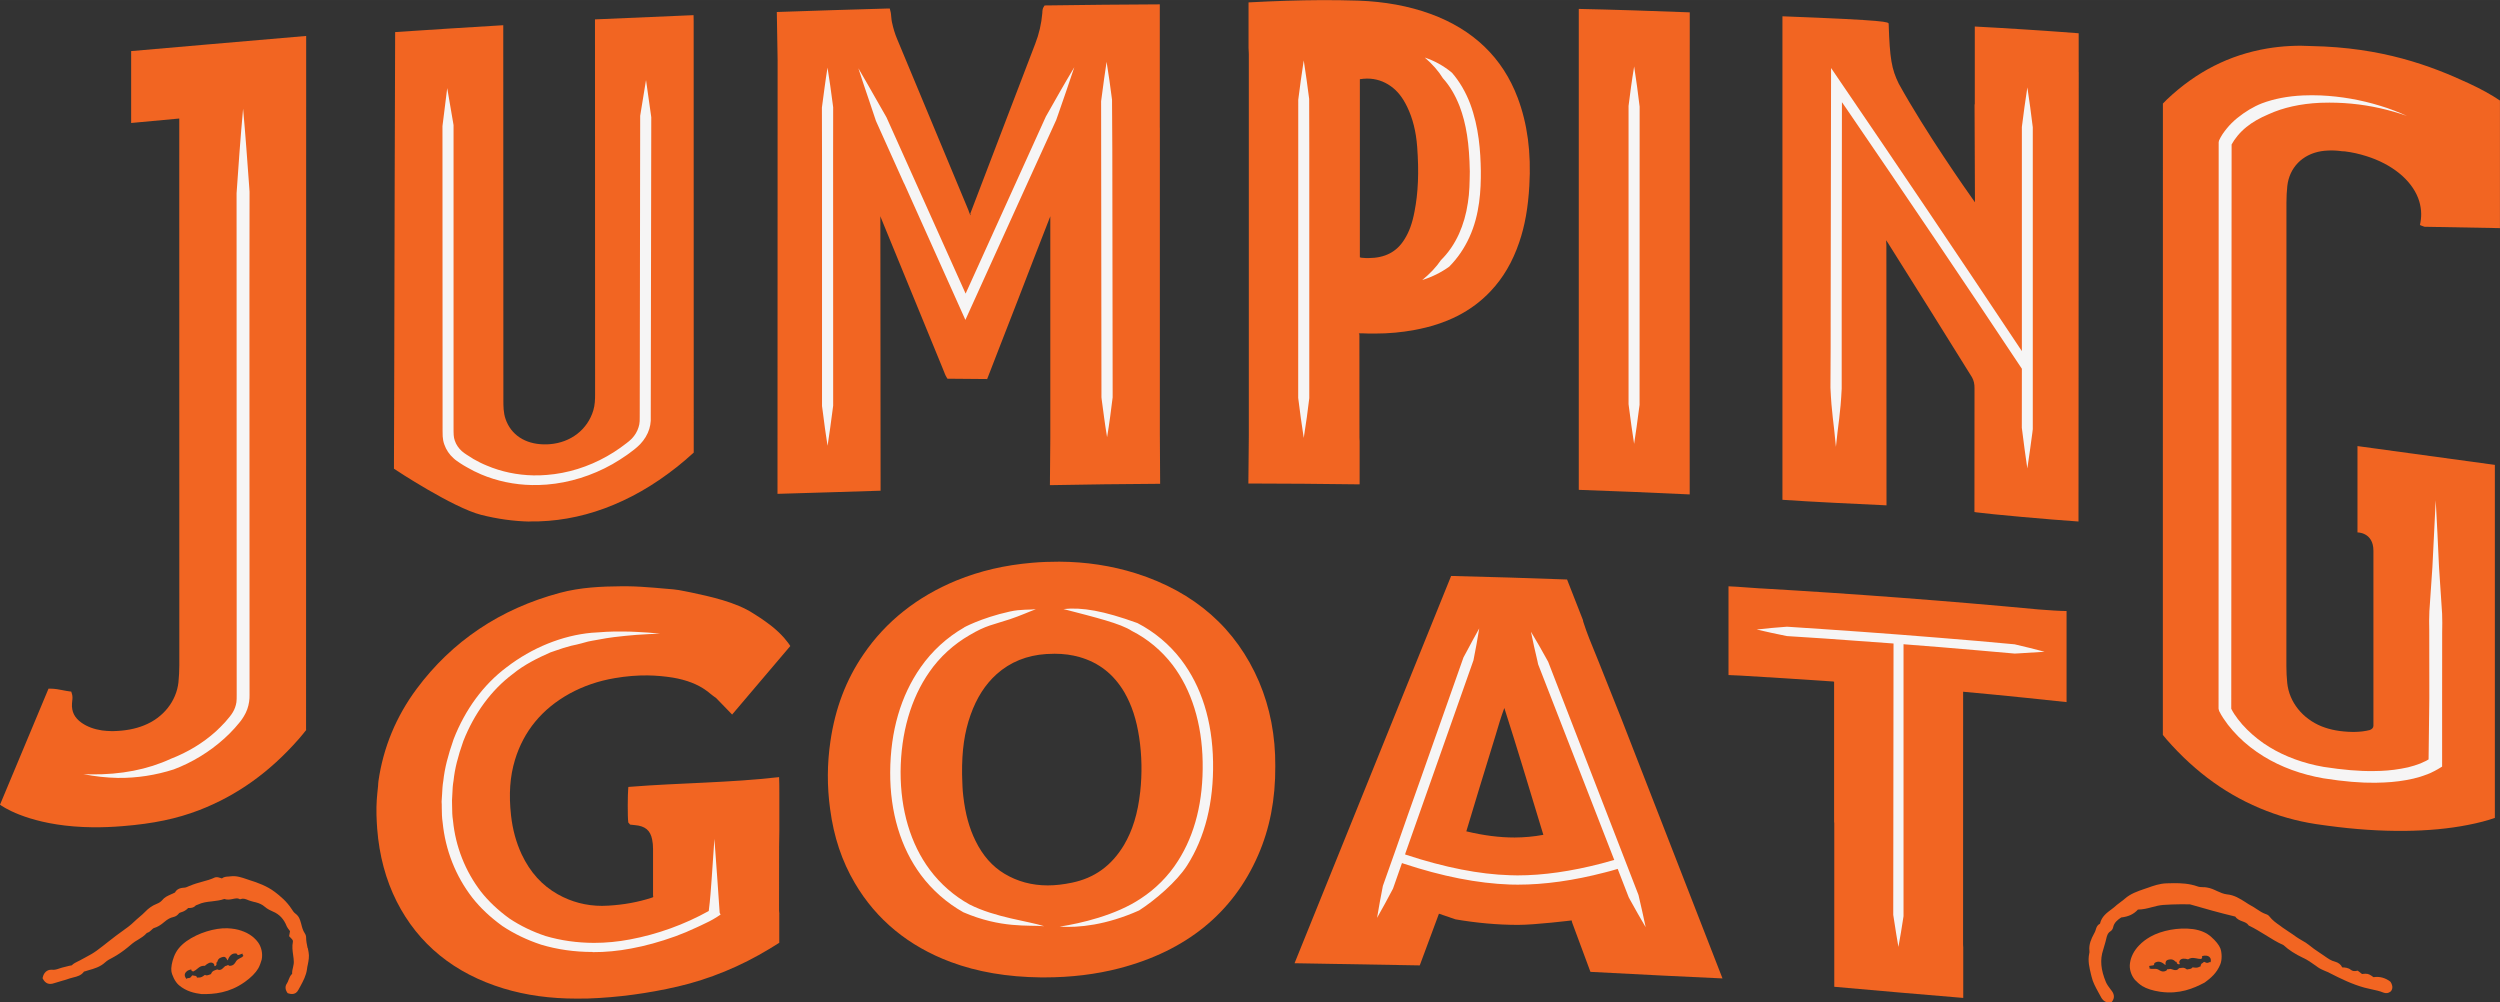 <?xml version="1.0" encoding="UTF-8"?><svg id="uuid-8d931218-0ae9-4b96-8798-91990ce86298" xmlns="http://www.w3.org/2000/svg" width="154.34mm" height="61.89mm" viewBox="0 0 437.49 175.43"><rect x="0" y="0" width="437.49" height="175.43" fill="#333333" stroke="none"/><g id="uuid-9c15e651-198c-4a4b-9071-65921c878af4"><path d="M136.05,86.42c5.04-.16,13.17-.38,18.05-.55,0-16.01-.02-32.02-.04-48.04.04.11.08.22.12.33,3.55,8.65,7.1,17.31,10.65,25.97.17.45.36.89.54,1.34.1.29.43.8.43.8,2.32.02,4.63.04,6.95.06.04-.09.07-.18.1-.26.7-1.81,1.4-3.61,2.1-5.42.16-.41.32-.8.47-1.21.9-2.3,1.79-4.6,2.69-6.91,1.88-4.9,3.78-9.79,5.69-14.68v38.82c0,.33-.07,8.23-.07,8.23,6.39-.12,12.65-.2,19.29-.24,0,0-.05-8.31-.05-8.55V22.36h-.01V.76c-6.51.03-13.07.09-19.91.19h-.24c-.04.06-.08.12-.13.19-.26.37-.26.72-.28,1.17-.16,1.86-.58,3.67-1.24,5.35-1.57,4.06-3.12,8.13-4.67,12.2-2.23,5.83-4.46,11.67-6.69,17.51.03.1.07.2.11.31-.17-.12-.24-.3-.34-.6-.03-.1-.07-.2-.1-.3-4.16-9.97-8.32-19.96-12.48-29.96-.38-.9-.68-1.89-.9-2.93-.07-.29-.09-.59-.12-.89-.03-.39-.06-.79-.18-1.17-.03-.12-.06-.23-.08-.34h-.36c-6.44.18-12.86.38-19.41.61,0,0,.14,7.96.14,8.42.01,22.42-.02,75.9-.02,75.9Z" fill="#f26522" fill-rule="evenodd" stroke-width="0"/><path d="M218.45,84.61c6.47.01,12.98.06,19.48.15v-7.56c-.02-.19-.03-.37-.03-.59,0-5.98-.01-11.96-.01-17.93-.01-.2-.02-.32-.12-.35.23,0,.45,0,.68,0,.71.04,1.42.05,2.13.04,2.45,0,4.7-.21,6.9-.62,5.66-1.03,10.04-3.26,13.35-6.77,2.22-2.34,3.86-5.15,5.03-8.58.99-2.9,1.55-6.05,1.77-9.91.34-5.8-.33-10.83-2.04-15.38-2.64-7.01-7.76-11.93-15.23-14.67-3.81-1.39-8.07-2.17-12.65-2.33-2.18-.07-4.36-.1-6.54-.09-3.84.02-8.02.15-12.68.4v7.94c.02.37.05.75.05,1.11,0,22.26,0,44.52,0,66.78,0,.48-.08,8.39-.08,8.39ZM237.97,13.86c.42-.06.83-.11,1.25-.11,1.52,0,2.89.43,4.16,1.33,1.17.83,2.08,1.98,2.87,3.62.98,2.03,1.55,4.31,1.75,6.99.33,4.44.18,8.06-.47,11.35-.39,2.06-.94,3.56-1.78,4.88-1.35,2.17-3.38,3.22-6.24,3.24-.33,0-.68,0-1.02-.04-.2,0-.37-.04-.52-.09V13.86Z" fill="#f26522" fill-rule="evenodd" stroke-width="0"/><path d="M308.08,102.97c-1.72-.09-3.55-.29-5.6-.37v15.53c.93.04,1.74.08,2.22.1,5.19.3,10.38.64,15.82,1.01.16,0,.31.01.44.06v24.63h.03c0,9.59,0,19.17,0,28.75,5.91.53,16.76,1.48,22.57,1.95,0-2.95,0-5.89,0-8.83-.01-.18-.02-.33-.03-.52,0-14.67,0-29.34.01-44.01-.01-.16-.01-.26,0-.26,0,0,0,.01.02.04,5.63.49,17.05,1.69,18.08,1.81,0-5.31,0-10.61,0-15.94-.44.04-3.67-.16-4.87-.27-15.9-1.5-32.29-2.74-48.69-3.69Z" fill="#f26522" fill-rule="evenodd" stroke-width="0"/><path d="M423.47,39.37c.11.05.22.1.33.14.1.04.27.1.47.17,4.41.08,8.81.16,13.21.24v-22.33c-1.54-1.04-3.3-2.01-5.5-3.03-6.64-3.08-15.1-6.26-27.47-6.5-1.25-.07-2.5-.08-3.74-.01-1.36.06-2.7.22-4,.43-6.65,1.13-12.39,4.05-17.53,8.89-.27.27-.48.5-.74.75,0,24.77,0,49.53-.01,74.3h0c0,12.06,0,24.12,0,36.19.23.29.43.54.7.84,5.09,5.8,10.8,9.89,17.46,12.46,3.17,1.23,6.42,2.04,9.91,2.48,0,0,0,0,0,0,.29.04.59.08.88.12,4.66.63,9.16.93,13.39.89,4.01-.04,7.72-.38,11.04-1.04,1.86-.36,3.37-.76,4.72-1.23v-61.78c-3.96-.54-24.04-3.29-24.04-3.29v15.11s2.79-.04,2.79,3.2c0,3.23,0,30.64,0,30.64,0,.33-.23.58-.63.74-.79.2-1.69.32-2.66.33h-.44c-2.02-.04-3.77-.35-5.33-.97-3.35-1.35-5.67-4.25-6.02-7.57-.1-.98-.15-1.95-.15-2.93,0-27.06.01-54.12.01-81.18,0-.97.05-1.94.15-2.88.36-3.21,2.62-5.54,5.91-6.09.41-.07.83-.1,1.25-.12.76-.04,1.55,0,2.41.12.18.01.36.02.53.03,1.27.16,2.52.44,3.74.83,4.45,1.39,7.83,4.13,9.06,7.35.54,1.43.67,2.9.38,4.35-.02.12-.05.24-.07.35Z" fill="#f26522" fill-rule="evenodd" stroke-width="0"/><path d="M276.28,85.72c6.46.22,12.9.49,19.41.8,0-28.12,0-56.24.01-84.36-5.42-.22-14.24-.5-19.42-.6v84.16Z" fill="#f26522" fill-rule="evenodd" stroke-width="0"/><path d="M363.76,12.6v-6.78c-4.97-.39-13.07-.92-18.18-1.18v13.62h-.04c.02,5.71.04,11.43.07,17.14-1.67-2.35-8.63-12.27-13.32-20.73-1.27-2.58-1.59-4.44-1.78-10.48,0-.35-.01-.63-18.59-1.34v84.61c5.23.37,13.16.73,18.21.97l-.02-45.49c0-.1-.05-.73-.05-.9.11.13.2.28.29.42,4.93,7.81,9.84,15.68,14.74,23.56.32.58.45,1.18.44,1.87,0,7.24,0,14.48-.01,21.71.13.02.26.04.38.06,2.24.31,12.69,1.26,17.83,1.6l.04-78.67Z" fill="#f26522" fill-rule="evenodd" stroke-width="0"/><path d="M92.66,91.25c4.4.07,8.83-.7,13.14-2.29,4.41-1.63,8.53-3.99,12.61-7.21.94-.75,1.98-1.62,2.99-2.55,0-25.15,0-50.3-.01-75.45,0-.37,0-.73-.02-1.1-5.78.25-17.25.75-17.25.74,0,21.87.01,43.74.02,65.61,0,.91-.03,1.87-.31,2.81-1.01,3.36-3.94,5.63-7.63,5.92-.36.03-.7.04-1.03.03-3.3-.06-5.75-1.68-6.7-4.44-.38-1.09-.38-2.28-.38-3.32,0-21.54,0-43.08-.02-64.62,0-.32,0-.64,0-.97-6.27.38-12.7.78-18.92,1.2,0,0-.16,48.27-.16,60.09-.02,5.44-.04,10.88-.05,16.32.23.18,10.37,6.84,15.24,8.07,2.84.72,5.69,1.12,8.5,1.18Z" fill="#f26522" fill-rule="evenodd" stroke-width="0"/><path d="M198.74,100.32c-4.21-1.32-8.71-2.01-13.37-2.03-1.54,0-3.14.05-4.74.19-4.8.41-9.13,1.42-13.23,3.09-6.88,2.83-12.36,7.17-16.29,12.93-3.07,4.48-4.95,9.46-5.79,15.21-.58,3.93-.6,7.91-.06,11.82.64,4.91,2.07,9.17,4.34,13.02,3.76,6.4,9.41,11.04,16.76,13.79,4.71,1.75,9.86,2.63,15.79,2.7h.63c4.61,0,9.02-.53,13.09-1.59,11.69-3.04,19.87-9.67,24.27-19.73,2.07-4.72,3.06-9.83,3.03-15.61.04-5.31-.92-10.28-2.83-14.78-4-9.35-11.26-15.74-21.6-19.01ZM199.53,138.58c-.42,3.78-1.33,6.75-2.86,9.33-2.16,3.58-5.12,5.74-9.11,6.56-1.48.31-2.89.47-4.22.47-2.77,0-5.31-.69-7.56-2.04-2.13-1.28-3.8-3.17-5.07-5.76-1.1-2.23-1.78-4.71-2.14-7.82-.14-1.11-.16-2.24-.19-3.14,0-.23-.01-.46-.02-.69-.05-4.14.41-7.35,1.49-10.4,1.06-2.97,2.54-5.3,4.56-7.12,2.37-2.12,5.29-3.3,8.68-3.52.49-.03.97-.05,1.46-.05,1.59,0,3.02.2,4.36.58,3.41.98,5.96,2.99,7.83,6.13,1.3,2.25,2.14,4.78,2.62,7.99.46,3.1.52,6.29.17,9.48Z" fill="#f26522" fill-rule="evenodd" stroke-width="0"/><path d="M53.56,127.69c0-36.5,0-84.9.02-121.4-6.18.51-30.63,2.66-30.63,2.65,0,4.19,0,8.39,0,12.58,2.81-.26,5.61-.53,8.42-.78,0,31.9.01,63.8.01,95.7,0,.97-.06,1.95-.15,2.93-.36,3.34-2.67,6.24-6.03,7.57-1.56.63-3.31.95-5.32,1-.13,0-.26,0-.4,0-.56-.01-1.11-.05-1.63-.12-1.38-.2-2.58-.65-3.55-1.32-1.26-.88-1.8-1.96-1.7-3.4.01-.12.03-.25.03-.37.06-.44.11-.93-.08-1.44-.03-.1-.06-.18-.09-.27-.1-.01-.2-.02-.29-.03-.41-.05-.8-.13-1.21-.21-.63-.12-1.27-.26-2.15-.27-.11,0-.21,0-.32,0-2.82,6.76-5.65,13.52-8.49,20.31.1.07.22.14.33.22,1.32.86,6.39,3.64,15.96,3.73,1.65.01,3.4-.05,5.17-.2,5.4-.43,9.52-1.31,13.37-2.79,6.65-2.57,12.37-6.66,17.47-12.48.48-.55.87-1.04,1.28-1.55,0,0-.01.02-.01-.06Z" fill="#f26522" fill-rule="evenodd" stroke-width="0"/><path d="M279.91,116.17c-.22-.56-.46-1.13-.69-1.7-.75-1.82-1.53-3.7-2.13-5.59-.05-.13-.06-.25-.08-.37-.93-2.36-1.85-4.73-2.78-7.1-6.76-.25-13.5-.46-20.29-.62-9.14,22.62-18.27,45.2-27.4,67.77,4.8.1,15.23.28,21.91.38,1.12-3.02,2.24-6.03,3.36-9.05.97.33,1.92.66,2.89.99,3.68.63,7.36.97,10.96.97,3,0,9.37-.78,9.37-.78l.1.4s2.12,5.72,3.19,8.6c7.42.39,18.69.97,23.11,1.15-5.88-15.15-11.77-30.27-17.66-45.36-1.28-3.23-2.57-6.46-3.86-9.68ZM265.05,146.56c-2.64,0-5.41-.35-8.45-1.08.74-2.45,1.48-4.91,2.22-7.36.97-3.16,1.94-6.34,2.92-9.51.45-1.55.93-3.15,1.51-4.72,2.17,6.78,4.22,13.58,6.3,20.46.17.58.35,1.16.53,1.74-1.64.31-3.33.46-5.03.47Z" fill="#f26522" fill-rule="evenodd" stroke-width="0"/><path d="M418.33,171.8c-.9-.69-1.9-.96-2.98-.8-.58-.42-.85-.6-1.38-.6-.16,0-.35.01-.62.05-.19-.15-.4-.3-.62-.48-.05-.03-.09-.07-.13-.11-.05.01-.11.02-.16.03-.4.08-.76.07-1.07-.19-.45-.36-1.04-.41-1.49-.41-.22-.49-.66-.84-1.25-1-.68-.16-1.2-.53-1.77-.93-.07-.04-.13-.09-.2-.14-.27-.19-.55-.37-.83-.56-.58-.39-1.18-.79-1.72-1.25-.38-.32-.84-.6-1.28-.84-.34-.21-.7-.4-1.01-.63-.38-.29-.79-.55-1.19-.82-.39-.25-.77-.5-1.14-.77-.16-.12-.34-.25-.5-.37-.67-.46-1.35-.96-1.82-1.57-.14-.2-.39-.37-.64-.44-.6-.2-1.09-.53-1.63-.89-.31-.21-.63-.42-.96-.59-.35-.19-.68-.4-1.02-.63-.95-.6-1.94-1.24-3.22-1.35-.6-.07-1.15-.32-1.73-.58-.56-.27-1.14-.53-1.81-.63-.22-.04-.45-.05-.67-.05-.34-.01-.65-.02-.92-.13-1.46-.52-2.91-.57-4.14-.57-.43,0-.87.01-1.3.03-1.22.04-2.3.43-3.25.77-.21.08-.43.15-.65.22-1.19.41-2.41.83-3.39,1.7-.21.19-.43.35-.66.52-.27.2-.53.39-.77.59-.26.26-.56.48-.86.71-.88.65-1.78,1.32-2.05,2.52,0,.02-.03.06-.06.07-.46.23-.58.63-.69,1.01-.06.23-.16.47-.33.75-.45.83-.91,1.82-.78,2.95.02.18.01.35-.04.51-.26,1.24.03,2.43.31,3.58.04.15.08.3.11.45.22.96.7,1.82,1.15,2.65.14.25.28.5.41.75.17.33.56,1.09,1.43,1.09.13,0,.27-.01.42-.06.04,0,.08-.02.12-.03.03-.04.06-.07.09-.11.4-.56.38-1.17-.07-1.79-.08-.09-.14-.19-.22-.29-.33-.43-.63-.84-.82-1.27-.9-2.16-1.06-3.94-.49-5.63.14-.45.27-.91.4-1.38.04-.16.07-.31.12-.47.14-.61.26-1.11.77-1.42.26-.16.41-.46.46-.69.16-.83.81-1.34,1.42-1.73,1.27-.14,2.18-.57,2.92-1.38.83,0,1.66-.2,2.42-.41.64-.17,1.31-.35,2-.4.88-.05,2.03-.12,3.2-.12.53,0,1.06,0,1.49.02,2.64.76,5.24,1.5,7.93,2.14.31.48.83.68,1.29.85.4.15.78.3.99.62.02.03.04.06.06.09.04.01.07.03.11.05.96.46,1.89,1.04,2.79,1.59,1.01.62,2.05,1.29,3.19,1.79.92.85,2.06,1.59,3.45,2.24.76.34,1.43.83,2.16,1.34.12.09.25.18.37.27.41.3.88.49,1.33.69.27.09.53.22.78.35,1.88.96,3.9,1.96,6.1,2.56.41.11.82.2,1.24.29.71.15,1.41.3,2.06.57.43.16.86.15,1.33-.25.47-.64.1-1.31-.02-1.52-.04-.05-.07-.08-.1-.13Z" fill="#f26522" fill-rule="evenodd" stroke-width="0"/><path d="M386.99,163.98c-.86-.77-1.88-1.19-3.19-1.39-.04,0-.08,0-.11-.01-2.45-.32-5.41.23-7.36,1.33-.85.49-1.42.92-2.01,1.54-.86.89-1.42,1.95-1.58,3.08-.16.99.18,2.12.87,2.95.24.27.89.85,1.27,1.07.77.47,1.84.81,3.13,1,.04,0,.09.01.14.02,3.25.43,5.68-.58,7.64-1.62,1.06-.76,2.14-1.67,2.75-3.19.35-.84.27-2.09.02-2.78-.21-.58-.83-1.35-1.57-1.99ZM386.88,168.38s-.1,0-.14-.01c-.1,0-.13.01-.19.04-.06.04-.14.08-.27.09-.04,0-.08,0-.11-.01-.11,0-.2-.07-.3-.11-.06-.03-.12-.06-.15-.06-.06.02-.15.07-.2.15-.09.06-.17.13-.28.19-.02.07-.08.13-.09.19-.02.02-.06.07-.06.1.02.04.05.07.08.1-.04.02-.08.04-.12.06-.4.21-.6.27-1.04.21-.08,0-.16-.01-.27-.04-.02.02-.04.02-.08.03-.14.23-.46.27-.7.3-.07,0-.23.04-.23.04-.02,0-.05-.01-.06-.02-.21-.17-.37-.24-.54-.27-.15-.02-.31.01-.49.03-.11.02-.2.03-.32.04-.19.27-.43.37-.75.33-.16-.03-.29-.06-.43-.12-.11-.04-.22-.08-.32-.09-.06,0-.1.01-.17.03-.08.01-.18.06-.32.03-.02-.01-.04-.01-.06-.01-.02.03-.03.06-.04.08-.03.06-.07.12-.11.16-.27.15-.47.18-.69.16-.23-.03-.42-.15-.58-.23-.11-.08-.23-.15-.36-.18-.07,0-.14-.02-.19-.04-.15,0-.27,0-.41,0-.13,0-.27,0-.42,0-.07-.02-.15-.03-.22-.05-.04-.02-.09-.03-.13-.05,0-.03.02-.07.03-.11.02-.08.02-.13-.01-.16-.03-.05-.04-.09-.07-.13.05,0,.11-.03.17-.04.14-.02.26-.05.36-.05.29-.03.37-.04.4-.39,0,0,0-.01,0-.02.01,0,.02-.02.03-.03.29-.19.56-.26.84-.22.4.05.74.31,1.03.56.03,0,.05-.02.07-.01-.04-.36.01-.58.15-.74.16-.17.61-.25.94-.21.08.01.15.03.2.06.15.05.25.14.35.24.06.06.12.11.15.12.05,0,.09,0,.13-.01,0,.04.02.07.02.11,0,.16.17.31.34.32.08.02.15,0,.21-.04.01-.04,0-.04-.04-.11-.03-.06-.08-.16-.05-.29.09-.41.49-.61,1.07-.52.15.02.3.05.46.1.44-.26.77-.27,1.06-.23.12.03.22.03.35.05.14.04.28.07.41.08.17.02.34.04.5.04.13-.18.17-.33.16-.35-.02-.04-.03-.09-.05-.13.04-.01.08-.03.14-.05.21-.06.44-.08.63-.05.26.03.47.13.6.29.17.17.23.45.17.75,0,.04-.01.08-.02.11Z" fill="#f26522" fill-rule="evenodd" stroke-width="0"/><path d="M53.83,165.9c-.13-.63-.26-1.21-.26-1.82,0-.25-.08-.55-.25-.78-.32-.48-.47-1.04-.61-1.63-.01-.05-.03-.11-.05-.16-.16-.59-.34-1.16-.91-1.59-.32-.22-.57-.6-.73-.87-.84-1.3-2-2.26-2.93-2.97-1.37-1.03-2.99-1.62-4.38-2.05-.19-.06-.38-.13-.59-.2-.83-.28-1.72-.6-2.73-.48-.12.02-.25.03-.37.04-.39.01-.84.04-1.19.33-.1-.03-.19-.05-.28-.09-.25-.08-.51-.16-.82-.11-.04,0-.07.01-.1.02-.71.34-1.45.55-2.25.76-.7.19-1.44.4-2.14.71-.04.01-.07.02-.11.03-.31.15-.63.29-.9.3-.8.03-1.35.32-1.6.84-.24.13-.5.24-.73.34-.57.25-1.11.49-1.54,1.03-.21.25-.51.45-.94.62-.74.29-1.45.78-2.02,1.39-.31.33-.67.63-1.01.92-.31.27-.62.52-.91.81-.64.63-1.4,1.18-2.14,1.7-.34.25-.69.51-1.04.76-.46.36-.91.71-1.37,1.06-.66.52-1.32,1.05-2.01,1.55-.65.48-1.34.84-2.08,1.24-.29.14-.57.29-.85.46-.13.06-.26.12-.38.19-.36.17-.74.36-1.05.68-.33.04-.62.12-.91.2-.14.03-.25.07-.37.09-.26.05-.52.14-.78.22-.48.16-.91.33-1.44.26-.04,0-.09,0-.13,0-.71,0-1.28.53-1.45,1.35-.01.04-.02.08-.03.13.01.04.04.08.06.12.44.82,1.1,1.07,2,.74.44-.14.87-.27,1.3-.39.48-.13.95-.27,1.42-.44.19-.07.41-.12.62-.17.64-.16,1.37-.33,1.85-1.02.02-.02.11-.04.17-.04.19-.07.38-.12.57-.18,1.04-.29,2.1-.59,2.97-1.4.38-.35.82-.58,1.3-.82.24-.13.47-.26.71-.41.86-.53,1.73-1.18,2.66-2,.32-.27.69-.5,1.07-.72.54-.33,1.1-.67,1.55-1.19.36-.09.63-.34.84-.55.15-.14.29-.28.41-.31.6-.17,1.16-.51,1.78-1.04.59-.51,1.06-.76,1.59-.88.39-.08.72-.3.92-.56.1-.14.22-.22.46-.28.48-.13.89-.38,1.23-.74.42,0,.93,0,1.35-.47.02-.01.1-.04.14-.05.06-.02.14-.05.21-.08.77-.38,1.61-.48,2.49-.57.72-.09,1.48-.17,2.14-.42.46.19,1.03.11,1.51,0,.42-.09.8-.16,1.09-.01.05.03.1.05.14.08.05-.02.11-.04.17-.06.41-.14.82,0,1.37.24.3.11.6.19.9.27.09.02.19.04.28.06.68.18,1.18.41,1.6.78.47.41,1.02.67,1.44.85,1.12.46,1.93,1.32,2.42,2.59.11.25.26.42.38.58.07.09.14.18.19.26-.05.29-.11.58-.16.88.05.05.08.09.13.13.05.07.11.11.17.18.29.29.41.44.36.69-.16.79-.06,1.54.04,2.26.06.41.11.79.12,1.18.02.32-.06.64-.13.98-.1.37-.18.76-.16,1.16-.33.31-.48.7-.62,1.05-.08.23-.16.45-.29.63-.34.49-.33,1.03.05,1.6.03.03.05.08.08.11.04.02.08.03.13.04.22.07.44.11.62.11.5,0,.88-.24,1.14-.76.11-.19.21-.38.32-.58.5-.93,1.02-1.88,1.17-3.02.03-.28.08-.56.15-.83.13-.67.27-1.39.13-2.12-.04-.24-.1-.48-.14-.73Z" fill="#f26522" fill-rule="evenodd" stroke-width="0"/><path d="M42.31,162.89c-.82-.28-1.53-.4-2.52-.45-2.24-.07-5.11.82-7.11,2.23-.03.02-.06.05-.1.07-1.06.78-1.75,1.63-2.15,2.71-.35.92-.52,1.89-.44,2.5.11.71.63,1.87,1.33,2.46,1.27,1.07,2.65,1.38,3.94,1.55,2.22.04,4.85-.2,7.52-2.08.04-.03.07-.05.11-.08,1.05-.75,1.85-1.56,2.3-2.33.23-.38.52-1.19.6-1.53.22-1.06-.04-2.22-.63-3.03-.68-.92-1.67-1.62-2.85-2.01ZM42.5,167.36c-.06.05-.12.1-.18.15-.12.08-.24.14-.36.19-.11.07-.22.13-.35.21-.04.05-.09.08-.14.12-.1.09-.17.21-.24.33-.1.16-.22.34-.4.47-.18.12-.39.19-.68.18-.06-.02-.12-.05-.17-.09-.02-.01-.05-.05-.08-.06-.02.01-.03.02-.05.03-.1.09-.21.11-.29.12-.07.02-.12.03-.16.05-.08.06-.16.14-.24.23-.11.11-.21.21-.33.3-.26.17-.53.2-.81.05-.11.05-.2.09-.3.11-.18.06-.33.12-.45.2-.14.1-.24.24-.35.49-.02.01-.03.03-.05.04,0,0-.14.05-.22.08-.23.09-.54.2-.77.05-.02.01-.05.02-.07.02-.08.06-.15.11-.22.16-.35.25-.57.29-1.01.28h-.14s.02-.08.03-.12c-.01-.01-.07-.04-.09-.06-.04-.03-.12-.07-.17-.12-.13,0-.24-.03-.34-.05-.1-.03-.19-.05-.24-.02-.03.02-.07.07-.1.11-.06.1-.13.19-.22.25-.03.02-.06.03-.09.05-.12.06-.21.06-.27.05-.07,0-.11,0-.2.06-.04.02-.08.05-.12.08-.02-.04-.05-.07-.07-.09-.19-.25-.27-.51-.21-.75.05-.2.19-.38.39-.54.17-.11.37-.2.6-.25.05,0,.09-.02.14-.02,0,.05,0,.09,0,.13,0,.03.11.16.31.24.14-.07.28-.16.43-.25.11-.09.21-.17.33-.26.1-.08.18-.14.27-.21.24-.17.53-.32,1.03-.29.12-.11.25-.22.37-.3.48-.34.92-.35,1.2-.04.08.11.09.21.09.28,0,.09,0,.09.02.11.08,0,.14,0,.2-.05.13-.09.22-.3.14-.44,0-.04-.02-.08-.02-.12.04-.01.08-.02.12-.04.03-.02.06-.11.08-.18.04-.12.09-.26.19-.38.04-.04.09-.09.15-.14.27-.17.7-.32.93-.25.18.08.33.25.47.58.01-.01.05-.02.07-.02.14-.36.32-.74.65-.97.22-.17.49-.22.85-.19.01,0,.04,0,.05.01,0,.01,0,.01,0,.02.19.3.27.27.54.16.09-.04.21-.09.34-.13.05-.01.11-.02.17-.04,0,.05,0,.1,0,.15,0,.03,0,.09.06.15.03.02.06.05.09.08-.03.04-.06.06-.09.09Z" fill="#f26522" fill-rule="evenodd" stroke-width="0"/><path d="M136.38,159.89c0-.18-.05-.32-.05-.51.02-3.73.01-7.46.01-11.17,0-.94.02-1.86.04-2.79v-6.63c-.01-.93.01-1.85-.04-2.8-8.6,1-17.37,1-26,1.69-.13.01-.25.02-.38.03,0,.12-.02.24-.03.36-.08.8-.13,4.9.02,5.87.1.12.22.23.32.36.28.03.56.06.83.09,1.8.15,2.7.91,3.02,2.5.11.51.16,1.06.16,1.69,0,2.67,0,5.35,0,8.01,0,.21.02.36.05.36-.07.08-.17.11-.39.18-2.31.74-4.75,1.19-7.45,1.35-.38.03-.76.04-1.14.04-2.76,0-5.37-.69-7.73-2.02-2.77-1.56-4.84-3.85-6.33-7-.97-2.09-1.58-4.31-1.86-6.81-.41-3.72-.19-6.82.69-9.72,1.53-5.04,4.74-8.92,9.53-11.58,2.4-1.32,5.07-2.24,7.92-2.72,1.96-.34,3.91-.5,5.76-.48,1.5.02,3.01.16,4.45.39,2.39.41,4.36,1.18,5.85,2.28.2.13.42.32.64.5.32.27.69.54,1.07.81.93.96,1.85,1.91,2.78,2.87,3.39-4,6.79-8,10.18-11.99-.06-.09-.12-.18-.18-.28-.05-.07-1.15-1.74-3.35-3.41-1.28-.97-2.26-1.6-2.89-1.98-3.08-2.03-7.68-3.01-10.97-3.71-.38-.07-.76-.15-1.15-.23-1.28-.29-2.63-.38-3.95-.48-.41-.04-.81-.07-1.23-.11-1.61-.13-3.21-.24-4.81-.26-.33,0-.66,0-.99,0-3.48.03-7.2.18-10.83,1.16-10.41,2.8-18.83,8.44-25.05,16.81-3.58,4.83-5.83,10.25-6.67,16.11-.04.29-.06.6-.07.89-.01.27-.25,1.93-.28,3.62-.04,1.88.13,3.8.13,3.88.36,4.63,1.5,8.91,3.41,12.69,3.78,7.47,10.08,12.6,18.72,15.23,3.94,1.19,8.13,1.77,12.81,1.77.66,0,1.32-.01,1.99-.02,5.17-.18,10.46-.89,15.69-2.1,5.56-1.3,10.97-3.52,16.06-6.61.32-.2,1.08-.67,1.68-1.04v-5.08Z" fill="#f26522" fill-rule="evenodd" stroke-width="0"/><path d="M144.81,77.95c-.32-1.98-.58-3.95-.83-5.93-.04-.32-.08-.65-.13-.97,0-14.56,0-29.13,0-43.71,0-2.83,0-5.67-.02-8.51.29-2.15.59-4.58.98-7,.35,2.11.63,4.22.91,6.33.03.21.05.4.08.61,0,2.83,0,5.65-.01,8.48,0,14.58,0,29.16.01,43.74-.05.33-.09.65-.13.98-.26,1.99-.53,3.99-.84,5.99ZM193.73,76.48c-.37-2.21-.65-4.42-.94-6.58-.01-.12-.03-.25-.04-.37-.02-17.27-.04-34.55-.06-51.82.05-.35.09-.69.14-1.04.26-1.94.51-3.9.82-5.85.37,2.21.66,4.43.95,6.62.02,2.89.03,5.78.05,8.68.02,14.47.04,28.94.06,43.4-.27,2.14-.56,4.54-.97,6.95ZM158.21,32.11c-1.64-3.65-3.28-7.29-4.92-10.94-.41-1.25-.84-2.51-1.27-3.79-.62-1.81-1.23-3.62-1.81-5.44,1.01,1.72,1.99,3.46,2.98,5.19.64,1.13,1.29,2.27,1.94,3.4,1.63,3.65,13.85,30.86,13.85,30.85,4.68-10.33,9.36-20.65,14.04-30.98,1.57-2.78,3.23-5.72,4.98-8.64-.92,2.79-1.89,5.57-2.86,8.36-.1.29-.21.58-.31.88-1.67,3.65-3.33,7.3-4.99,10.95-3.63,8.01-7.27,16.02-10.9,24.03-3.57-7.94-7.14-15.9-10.71-23.87Z" fill="#f6f5f5" stroke-width="0"/><path d="M354.77,81.95c-.34-2.27-.64-4.54-.92-6.79-.01-.11-.03-.21-.04-.31,0-3.44,0-6.88.01-10.32-9.79-14.75-19.9-29.72-31-45.95-.16-.23-.33-.46-.49-.7-.01,11.78-.03,23.56-.04,35.34,0,3.47-.01,11.3,0,14.78-.22,4.58-.61,6.04-1.01,10.2-.39-4.42-.76-5.84-.96-10.37.04-3.28.04-10.93.04-14.21.03-13.9.05-27.81.07-41.72.59.87,1.18,1.74,1.77,2.6,9.87,14.47,20.06,29.57,31.13,46.21.16.25.32.48.49.73,0-13.07,0-26.15,0-39.23.29-2.26.59-4.6.96-6.92.37,2.34.66,4.69.95,6.98,0,17.61,0,35.21,0,52.82-.03.22-.05.44-.08.67-.28,2.06-.55,4.12-.87,6.18Z" fill="#f6f5f5" stroke-width="0"/><path d="M93.11,84.88c-3.09-.05-6.17-.7-8.9-1.86-.87-.37-1.7-.78-2.5-1.25-.41-.23-.81-.46-1.19-.72-.19-.13-.38-.26-.57-.39-.18-.13-.4-.29-.57-.46-.74-.65-1.3-1.48-1.62-2.4-.17-.47-.26-.93-.29-1.42-.02-.37-.02-.65-.02-.93,0-17.8-.01-35.59-.02-53.39.28-2.21.56-4.44.83-6.64.37,2.16.74,4.31,1.11,6.47,0,17.64,0,35.29,0,52.94,0,1.07-.01,1.67.23,2.31.23.67.65,1.29,1.21,1.8.16.12.28.21.44.35.12.08.24.16.35.24.54.35.9.57,1.26.8.75.43,1.52.82,2.34,1.15,2.49,1.06,5.31,1.66,8.15,1.71.78.01,1.57-.01,2.36-.08,3.61-.28,7.24-1.41,10.5-3.26.81-.45,1.58-.95,2.33-1.48.77-.56,1.56-1.13,2.04-1.63.54-.57.94-1.24,1.16-1.96.12-.33.18-.7.2-1.08.02-.23.01-.57.01-.88.03-17.52.05-35.04.08-52.56.34-2.08.68-4.17,1.02-6.25.3,2.17.61,4.33.92,6.5-.03,17.43-.06,34.84-.09,52.27,0,.25,0,.52,0,.85-.03.49-.12.99-.26,1.45-.3.96-.85,1.87-1.6,2.66-.67.68-1.3,1.14-1.97,1.63-.13.09-.25.18-.39.28-.8.55-1.64,1.1-2.51,1.59-3.56,2.01-7.52,3.24-11.46,3.56-.87.07-1.73.09-2.59.08Z" fill="#f6f5f5" stroke-width="0"/><path d="M228.15,76.63c-.37-2.31-.67-4.64-.97-7,0-17.4.01-34.78.01-52.18.3-2.29.59-4.58.96-6.88.36,2.24.65,4.49.95,6.74,0,2.89.01,5.78.02,8.67v43.69c-.25,2.1-.57,4.51-.97,6.96ZM248.87,49.02c1.39-1.14,2.47-2.29,3.29-3.5,1.29-1.27,2.36-2.83,3.17-4.62.72-1.61,1.25-3.42,1.54-5.4.3-1.8.31-3.68.34-5.48-.08-4.89-.62-8.35-1.78-11.42-.78-1.99-1.74-3.6-2.93-4.91-.77-1.26-1.83-2.47-3.17-3.62,1.71.57,3.34,1.47,4.76,2.66,1.31,1.51,2.38,3.33,3.17,5.39,1.56,4.15,1.83,8.46,1.88,11.75.03,3.32-.17,7.66-2.01,11.66-.89,1.95-2.08,3.68-3.52,5.13-1.4,1.01-3.02,1.82-4.74,2.35Z" fill="#f6f5f5" stroke-width="0"/><path d="M20.59,136.13c-1.97-.04-3.98-.26-6-.66.44.02.88.04,1.32.04,5.24.07,9.94-.85,13.97-2.72,2.96-1.14,5.71-2.81,7.92-4.82.55-.53,1.11-1.06,1.62-1.63.58-.67,1.05-1.22,1.31-1.68.33-.53.54-1.14.64-1.76.05-.32.05-.79.05-1.28,0-29.26-.01-58.54-.02-87.81.3-4.32.66-9.56,1.14-14.78.42,4.61.75,9.27,1.08,13.79.02.25.03.5.05.74,0,5.79-.01,11.59-.02,17.38,0,23.56,0,47.11.02,70.67,0,.31,0,.81-.08,1.22-.13.88-.43,1.73-.91,2.51-.43.73-.91,1.28-1.38,1.81-.08.1-.17.19-.25.29-.56.64-1.18,1.23-1.81,1.81-2.57,2.32-5.62,4.18-8.83,5.39-3.1,1-6.44,1.53-9.71,1.49h-.11Z" fill="#f6f5f5" stroke-width="0"/><path d="M285.97,77.71c-.33-2.05-.6-4.09-.87-6.14-.04-.28-.07-.56-.11-.85,0-17.4,0-34.79,0-52.18.26-2.09.57-4.48.98-6.91.38,2.38.68,4.75.96,7.04,0,17.4,0,34.79-.01,52.18-.04.29-.08.58-.12.87-.26,1.98-.52,3.99-.84,5.99Z" fill="#f6f5f5" stroke-width="0"/><path d="M103.71,166.59c-3.16,0-6.19-.43-9.02-1.28-2.46-.81-4.74-1.91-6.77-3.26-2.12-1.53-3.89-3.2-5.28-4.98-2.92-3.78-4.71-8.34-5.18-13.16-.13-.84-.14-1.66-.15-2.48,0-.4,0-.79-.03-1.17.03-.39.06-.82.08-1.22.04-.8.08-1.61.22-2.42.23-2.13.79-4.38,1.81-7.29,2.03-5.2,5.23-9.55,9.27-12.57,4.45-3.42,9.74-5.56,14.89-6.03.38-.03.74-.05,1.12-.07.95-.07,1.91-.14,2.85-.15.53,0,1.07,0,1.6,0,.77,0,1.53.03,2.29.07,1.4.06,2.77.16,4.11.31-1.31.03-2.69.11-4.19.21-1.29.11-2.59.23-3.87.39-.89.1-1.75.26-2.62.42-.4.07-.79.13-1.18.21-.49.07-.97.2-1.46.34-.14.04-.28.08-.43.12-.6.15-1.2.31-1.83.43-.91.23-1.79.52-2.67.83-.32.11-.64.22-.96.33-2.26,1-4.59,2.15-6.58,3.78-3.74,2.8-6.73,6.87-8.65,11.74-.97,2.75-1.5,4.88-1.71,6.92-.14.76-.18,1.54-.21,2.32-.01.38-.03.77-.06,1.15.01.39.02.76.02,1.12.01.8.02,1.6.15,2.37.44,4.56,2.14,8.87,4.9,12.47,1.31,1.66,2.98,3.25,4.97,4.69,1.92,1.28,4.05,2.31,6.33,3.07,2.68.79,5.53,1.19,8.47,1.2h0c2.1,0,4.2-.2,6.3-.6,4.79-.89,9.56-2.62,13.79-4.98.26-2.06.39-3.92.52-5.77.15-2.28.31-4.58.47-6.86.19,2.48.36,4.97.54,7.45.12,1.83.24,3.66.38,5.49.06.11.1.22.16.32-.21.13-.41.27-.61.4-.92.6-1.84,1.03-2.82,1.49-.26.12-.52.24-.78.36-1.2.57-2.44,1.09-3.7,1.55-2.72.98-5.27,1.68-7.77,2.14-2.22.42-4.47.64-6.69.63Z" fill="#f6f5f5" stroke-width="0"/><path d="M332.22,165.74c-.27-1.5-.5-3-.73-4.49-.06-.38-.12-.77-.18-1.15.01-15.83.03-31.66.05-47.49-.09,0-.17-.01-.25-.02-3.91-.29-7.83-.58-11.74-.85-2.22-.16-4.44-.3-6.66-.43-1.75-.36-3.52-.72-5.3-1.15,1.74-.21,3.5-.35,5.3-.49,2.21.15,4.41.3,6.62.44,4.44.3,8.87.62,13.3.96,4.43.34,8.86.71,13.29,1.08,2.22.2,4.43.4,6.63.6,1.74.41,3.49.83,5.25,1.3-1.49.11-2.98.19-4.47.28-.25.01-.51.02-.76.04-2.2-.19-4.4-.39-6.61-.58-4.18-.37-8.38-.71-12.56-1.03-.1,0-.19-.02-.29-.03v47.59c-.01.1-.03.18-.04.27-.27,1.71-.53,3.43-.86,5.14Z" fill="#f6f5f5" stroke-width="0"/><path d="M182.71,162.08c-2.78-.24-7.49.41-14.13-2.44-2.9-1.63-5.47-3.9-7.42-6.52-3.54-4.76-5.41-10.98-5.38-17.97.04-7.21,1.84-13.4,5.34-18.39,1.98-2.84,4.61-5.24,7.61-6.96-.46.21,2.85-1.66,8.01-2.79,1.88-.42,3.5-.28,4.53-.4-1,.36-2.74,1.15-4.51,1.74-3.04,1.01-4.13,1.04-7.1,2.8-2.76,1.59-5.2,3.81-7,6.41-3.27,4.66-5.01,10.72-5.06,17.51-.01,6.7,1.75,12.62,5.1,17.12,1.86,2.5,4.27,4.6,6.95,6.08,4.51,2.3,10.41,2.93,13.07,3.81ZM185.46,162.15c3.59-.55,9.81-1.97,14.2-4.93,2.56-1.67,4.82-3.93,6.48-6.56,3-4.69,4.44-10.52,4.32-17.32-.12-6.76-1.95-12.63-5.28-17-1.89-2.47-4.35-4.54-7.11-5.93-1.97-1.3-6.3-2.35-11.97-3.83,3.3-.34,6.98.3,12.94,2.45,3,1.55,5.65,3.78,7.66,6.42,3.57,4.7,5.45,10.71,5.58,17.85.12,7.11-1.4,13.22-4.54,18.15-1.81,2.83-5.59,6.06-8.4,7.87-5.76,2.57-10.58,3.05-13.88,2.84Z" fill="#f6f5f5" stroke-width="0"/><path d="M288,162.28c-.96-1.61-1.86-3.23-2.76-4.85-.07-.13-.15-.27-.22-.41-.65-1.66-1.29-3.32-1.93-4.97-.08.02-.16.05-.23.07-.63.2-1.3.37-2,.55-5.44,1.42-10.56,2.14-15.25,2.14-.45,0-.9,0-1.34-.02-5.72-.2-11.91-1.43-18.68-3.67-.09-.02-.17-.06-.25-.09-.53,1.49-1.05,2.99-1.57,4.48-.95,1.78-1.84,3.47-2.79,5.11.3-1.89.67-3.76,1.02-5.6.79-2.23,1.58-4.46,2.37-6.69,1.34-3.87,2.7-7.71,4.07-11.56,2.56-7.24,5.1-14.48,7.66-21.72.17-.33.35-.65.53-.98.73-1.37,1.46-2.73,2.23-4.1-.29,1.88-.65,3.73-1.01,5.58-3.97,11.25-7.94,22.5-11.9,33.74-.02.08-.05.16-.07.23.08.02.16.05.23.08,6.72,2.21,12.83,3.41,18.13,3.56.43.02.87.03,1.32.03,4.47,0,9.4-.71,14.68-2.08.69-.18,1.35-.36,1.98-.55.09-.02.18-.05.27-.07-4.44-11.43-8.89-22.85-13.33-34.26-.04-.18-.08-.36-.11-.54-.4-1.7-.8-3.42-1.14-5.14.99,1.62,1.91,3.27,2.82,4.91.07.12.13.22.19.34,5.27,13.58,10.54,27.19,15.81,40.82.44,1.9.87,3.77,1.26,5.64Z" fill="#f6f5f5" stroke-width="0"/><path d="M415.84,136.98c-2.73.03-5.66-.21-9.25-.78-3.9-.68-7.41-1.97-10.45-3.83-1.67-1.03-3.17-2.2-4.44-3.48-.66-.67-1.28-1.36-1.84-2.09-.58-.79-1.07-1.47-1.52-2.38-.04-.14-.07-.28-.1-.41,0-33.04.01-66.09.02-99.13.02-.1.03-.19.06-.29.39-.86.83-1.46,1.4-2.16.5-.61,1.08-1.19,1.76-1.75,1.41-1.14,2.87-2.02,4.35-2.6,2.1-.79,4.52-1.26,7.2-1.38,1.04-.05,2.08-.04,3.11,0,3.5.16,7.01.77,10.38,1.81,1.55.46,3.11,1.06,4.67,1.77-1.52-.53-3.08-.98-4.68-1.34-3.31-.75-6.74-1.07-10.15-.96-.13,0-.27,0-.4.01-3.39.16-6.4.83-8.95,1.99-1.58.67-2.86,1.4-3.9,2.25-.58.47-1.1.98-1.55,1.53-.4.48-.79,1.05-1.04,1.52-.02,32.92-.03,65.84-.06,98.75.32.65.75,1.28,1.16,1.81.49.65,1.03,1.26,1.62,1.84,1.17,1.15,2.48,2.2,3.93,3.07,2.68,1.64,5.95,2.84,9.45,3.45,3.36.52,6.23.77,8.78.73.42,0,.83-.02,1.24-.03,1.56-.06,3.16-.27,4.74-.62.76-.19,1.49-.41,2.18-.68.34-.15.68-.3,1-.46.13-.07.29-.16.43-.25.05-3.55.09-7.11.13-10.67,0-.72,0-11.18-.01-11.9-.02-1.11-.04-2.21.02-3.33.18-2.59.34-5.17.53-7.75.19-3.9.38-7.8.58-11.7.22,3.91.4,7.81.58,11.72.18,2.71.36,5.43.54,8.13.05,1.09.03,2.17.01,3.25-.01.75-.02,11.25-.01,12v11.51c-.66.41-.95.57-1.29.75-.5.26-.88.44-1.28.59-.8.31-1.62.57-2.45.76-1.69.39-3.43.61-5.15.68-.45.01-.91.03-1.35.04Z" fill="#f6f5f5" stroke-width="0"/></g></svg>